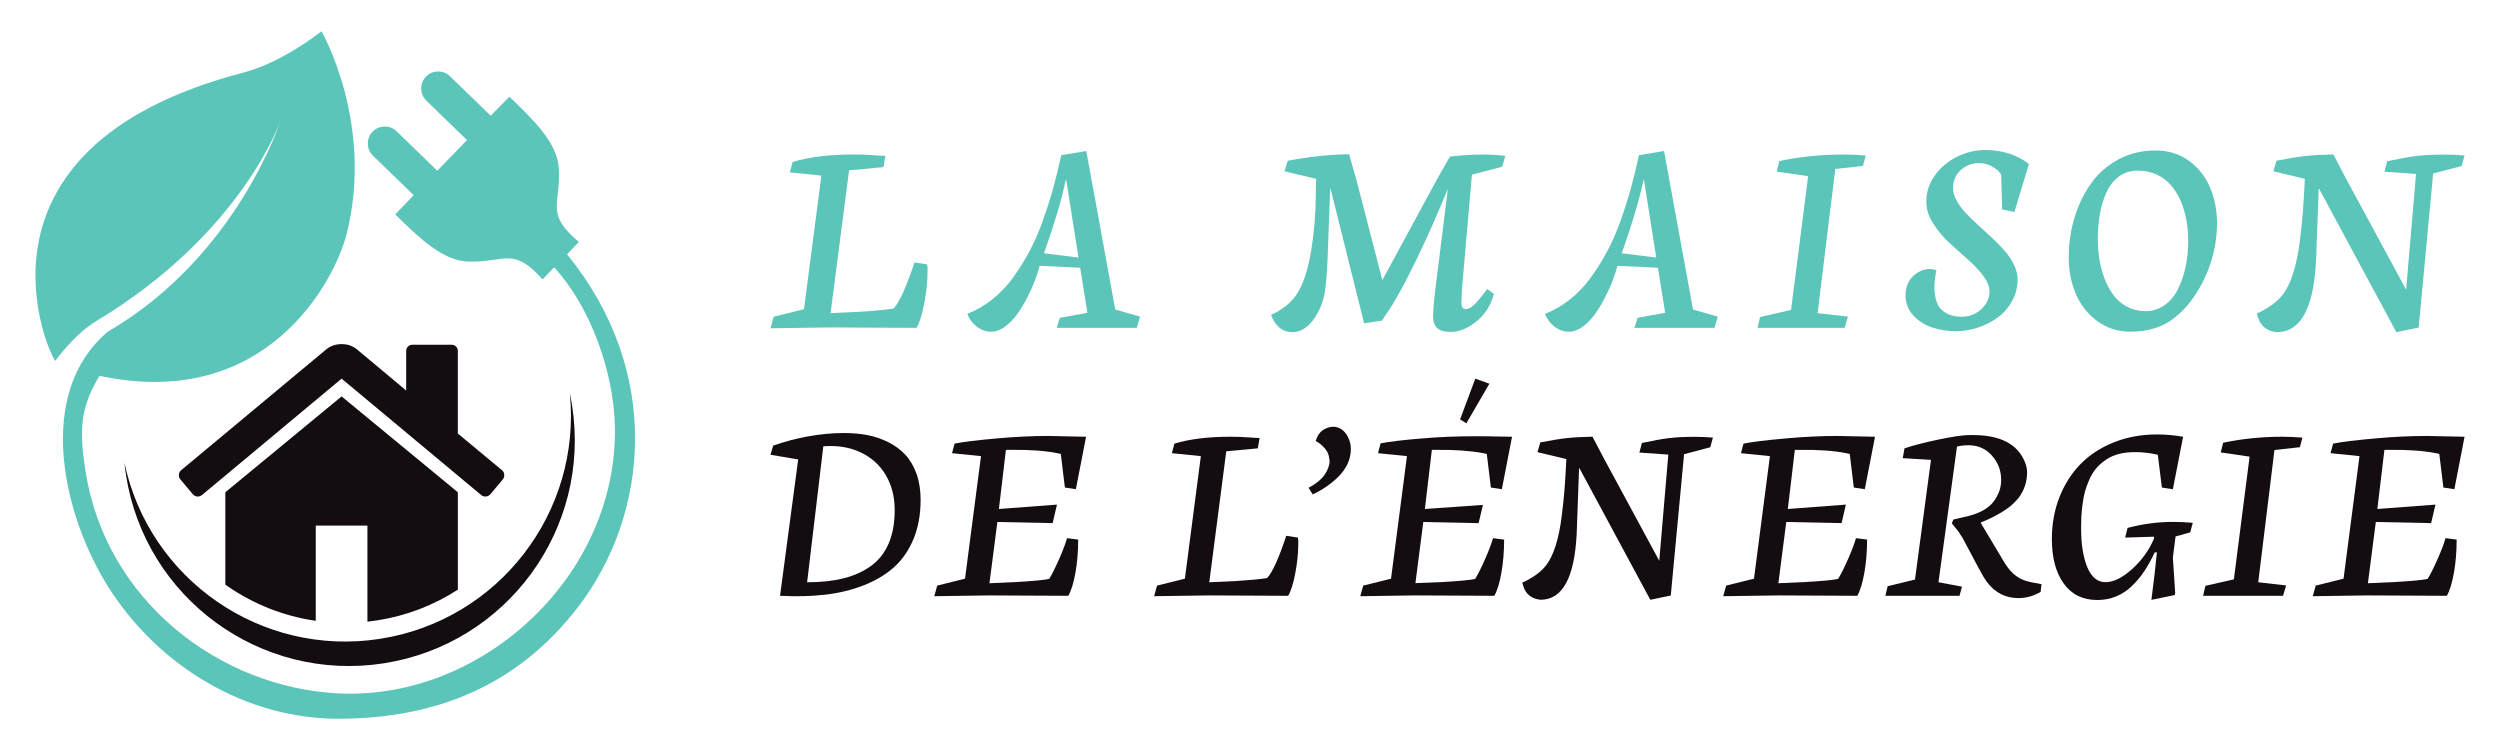 <?xml version="1.0" encoding="utf-8"?>
<!-- Generator: Adobe Illustrator 16.0.0, SVG Export Plug-In . SVG Version: 6.00 Build 0)  -->
<!DOCTYPE svg PUBLIC "-//W3C//DTD SVG 1.1//EN" "http://www.w3.org/Graphics/SVG/1.1/DTD/svg11.dtd">
<svg version="1.1" id="Calque_1" xmlns="http://www.w3.org/2000/svg" xmlns:xlink="http://www.w3.org/1999/xlink" x="0px" y="0px"
	 width="200px" height="60px" viewBox="0 0 200 60" enable-background="new 0 0 200 60" xml:space="preserve">
<g>
	<g>
		<g>
			<g>
				<path fill="#5CC5BA" d="M73.325,26.228c-4.096-0.021-6.39-0.033-6.879-0.033l-4.808,0.067l0.255-0.923l2.427-0.604l1.392-10.687
					l-2.526-0.255l0.222-0.835c1.313-0.399,2.938-0.601,4.875-0.601c0.52,0,1.036,0.019,1.548,0.055
					c0.512,0.039,0.846,0.057,1.001,0.057l-0.155,0.9l-2.75,0.259l-1.48,11.42l2.415-0.111c1.166-0.075,2.041-0.159,2.627-0.256
					c0.459-0.491,1.018-1.72,1.669-3.685l1.024,0.157c0,0.109,0.007,0.19,0.021,0.242v0.291c0,0.785-0.085,1.634-0.254,2.548
					C73.778,25.147,73.57,25.812,73.325,26.228z"/>
				<path fill="#5CC5BA" d="M86.904,12.08l2.316,12.678l1.98,0.569l-0.256,0.9h-6.411l0.256-0.802l2.204-0.401l-0.579-3.604
					l-3.239-0.156c-0.083,0.326-0.202,0.703-0.362,1.129c-0.16,0.427-0.366,0.889-0.617,1.381c-0.253,0.493-0.524,0.943-0.814,1.348
					c-0.289,0.401-0.617,0.742-0.985,1.013c-0.366,0.27-0.729,0.403-1.083,0.403c-0.439,0-0.836-0.141-1.192-0.42
					c-0.355-0.283-0.601-0.621-0.735-1.015c0.705-0.272,1.367-0.656,1.987-1.146c0.619-0.491,1.17-1.066,1.654-1.73
					c0.482-0.665,0.922-1.365,1.318-2.104c0.397-0.737,0.755-1.556,1.074-2.448c0.319-0.894,0.594-1.755,0.823-2.583
					c0.23-0.828,0.449-1.721,0.657-2.678L86.904,12.08z M86.28,20.607l-0.979-6.201h-0.045c-0.304,1.491-0.882,3.443-1.736,5.854
					L86.28,20.607z"/>
				<path fill="#5CC5BA" d="M116.909,24.156c0,0.388,0.119,0.579,0.356,0.579c0.008,0,0.09-0.021,0.245-0.065
					c0.139-0.037,0.325-0.18,0.557-0.423c0.231-0.245,0.533-0.621,0.912-1.124l0.534,0.39c-0.289,1.104-0.926,1.963-1.915,2.57
					c-0.503,0.305-1.011,0.459-1.524,0.469c-0.52,0.006-0.89-0.101-1.113-0.324c-0.214-0.215-0.322-0.546-0.322-0.989
					c0-0.075,0.008-0.127,0.021-0.156v-0.124c0.025-0.578,0.108-1.427,0.258-2.547l0.912-7.303c-0.845,2.063-1.68,3.944-2.506,5.644
					c-0.778,1.609-1.47,2.894-2.068,3.854c-0.015,0.012-0.053,0.068-0.116,0.164c-0.063,0.097-0.109,0.164-0.139,0.201l-0.445,0.679
					l-1.427,0.212l-2.681-10.753h-0.033l-0.212,5.709c-0.062,1.292-0.145,2.219-0.258,2.784c-0.126,0.615-0.365,1.201-0.722,1.759
					c-0.521,0.793-1.121,1.197-1.806,1.214c-0.303,0-0.582-0.07-0.835-0.211c-0.245-0.143-0.447-0.339-0.612-0.591
					c-0.134-0.21-0.225-0.405-0.278-0.591c0.847-0.379,1.507-0.895,1.981-1.546c0.869-1.234,1.393-3.574,1.57-7.026
					c0.016-0.489,0.028-1.257,0.044-2.304l-2.526-0.601l0.257-0.846c1.728-0.326,3.365-0.501,4.91-0.523l0.61,2.146l2.05,7.929
					l4.373-8.071l1.033-1.815c0.075-0.013,0.408-0.048,0.993-0.1c0.525-0.045,1.067-0.066,1.627-0.066
					c0.585,0,1.19,0.036,1.812,0.111l-0.254,0.868l-2.417,0.633l-0.79,9.062c-0.024,0.387-0.034,0.609-0.034,0.669v0.224
					C116.917,23.97,116.909,24.046,116.909,24.156z"/>
				<path fill="#5CC5BA" d="M133.124,12.08l2.317,12.678l1.98,0.569l-0.258,0.9h-6.408l0.252-0.802l2.205-0.401l-0.578-3.604
					l-3.238-0.156c-0.085,0.326-0.201,0.703-0.363,1.129c-0.158,0.427-0.366,0.889-0.619,1.381c-0.25,0.493-0.521,0.943-0.811,1.348
					c-0.288,0.401-0.618,0.742-0.984,1.013c-0.368,0.27-0.731,0.403-1.085,0.403c-0.438,0-0.838-0.141-1.191-0.42
					c-0.358-0.283-0.604-0.621-0.736-1.015c0.706-0.272,1.368-0.656,1.986-1.146c0.62-0.491,1.171-1.066,1.655-1.73
					c0.48-0.665,0.921-1.365,1.318-2.104c0.396-0.737,0.755-1.556,1.072-2.448c0.321-0.894,0.595-1.755,0.827-2.583
					c0.228-0.828,0.446-1.721,0.652-2.678L133.124,12.08z M132.501,20.607l-0.979-6.201h-0.044
					c-0.305,1.491-0.883,3.443-1.736,5.854L132.501,20.607z"/>
				<path fill="#5CC5BA" d="M147.572,26.228h-6.969l0.199-0.867l2.482-0.567l1.368-10.701l-2.516-0.365l0.212-0.845
					c1.662-0.349,3.384-0.523,5.167-0.523c0.518,0,1.103,0.024,1.747,0.079l-0.225,0.834l-2.214,0.243l-1.413,11.534l2.427,0.278
					L147.572,26.228z"/>
				<path fill="#5CC5BA" d="M154.913,21.609c-0.075,0.349-0.121,0.679-0.147,0.993c-0.028,0.317-0.016,0.646,0.034,0.993
					c0.046,0.343,0.144,0.64,0.288,0.885s0.372,0.448,0.684,0.612c0.312,0.163,0.696,0.246,1.16,0.246
					c0.605,0,1.13-0.201,1.567-0.604c0.438-0.399,0.658-0.874,0.658-1.424c0-0.4-0.176-0.826-0.522-1.28
					c-0.352-0.451-0.771-0.894-1.266-1.325c-0.494-0.429-0.986-0.875-1.481-1.335c-0.492-0.459-0.913-0.972-1.263-1.536
					c-0.35-0.563-0.522-1.127-0.522-1.693c0-0.764,0.229-1.467,0.689-2.108c0.459-0.643,1.054-1.141,1.775-1.498
					c0.726-0.355,1.475-0.534,2.254-0.534c1.352,0,2.518,0.372,3.494,1.114l-1.166,3.851l-0.979-0.211l-0.077-2.784
					c-0.15-0.244-0.388-0.46-0.715-0.646c-0.327-0.184-0.678-0.277-1.057-0.277c-0.572,0-1.062,0.191-1.47,0.567
					c-0.407,0.38-0.61,0.854-0.61,1.428c0,0.316,0.093,0.651,0.284,0.999c0.187,0.349,0.435,0.684,0.738,1.002
					c0.305,0.319,0.64,0.646,1.007,0.98c0.367,0.333,0.734,0.675,1.103,1.019c0.368,0.343,0.703,0.689,1.009,1.033
					c0.303,0.347,0.551,0.718,0.739,1.114s0.284,0.786,0.284,1.163c0,0.617-0.143,1.188-0.429,1.717
					c-0.286,0.524-0.665,0.963-1.135,1.311c-0.471,0.351-1,0.623-1.588,0.82c-0.588,0.195-1.184,0.295-1.792,0.295
					c-0.66,0-1.288-0.1-1.879-0.295c-0.596-0.197-1.102-0.52-1.517-0.963c-0.414-0.445-0.623-0.978-0.623-1.593
					c0-0.75,0.265-1.324,0.796-1.72C153.771,21.529,154.33,21.422,154.913,21.609z"/>
				<path fill="#5CC5BA" d="M177.366,17.946c-0.025,1.64-0.415,3.195-1.17,4.664c-0.313,0.593-0.643,1.114-0.993,1.564
					c-0.348,0.448-0.752,0.858-1.211,1.23c-0.459,0.37-0.99,0.652-1.586,0.844c-0.598,0.194-1.251,0.288-1.964,0.288
					c-0.996,0-1.875-0.275-2.641-0.834c-0.762-0.556-1.339-1.278-1.725-2.167c-0.385-0.894-0.578-1.869-0.578-2.929
					c0-1.13,0.157-2.204,0.472-3.229c0.315-1.024,0.763-1.934,1.336-2.732c0.574-0.797,1.308-1.433,2.193-1.904
					c0.887-0.47,1.866-0.706,2.935-0.706c1.023,0,1.915,0.274,2.676,0.824s1.325,1.265,1.697,2.146
					C177.181,15.891,177.366,16.871,177.366,17.946z M167.824,19.115c0,0.563,0.044,1.112,0.129,1.647
					c0.085,0.536,0.228,1.053,0.423,1.556c0.196,0.507,0.438,0.949,0.73,1.327c0.288,0.38,0.649,0.682,1.085,0.905
					c0.433,0.229,0.918,0.342,1.451,0.342c0.572,0,1.081-0.162,1.531-0.486c0.449-0.32,0.805-0.753,1.072-1.295
					c0.269-0.543,0.473-1.139,0.609-1.792c0.137-0.651,0.203-1.336,0.203-2.048c0-0.572-0.046-1.125-0.145-1.659
					c-0.095-0.535-0.247-1.043-0.453-1.524c-0.209-0.484-0.467-0.904-0.775-1.263c-0.308-0.36-0.689-0.646-1.147-0.858
					c-0.454-0.212-0.957-0.317-1.506-0.317c-0.581,0-1.083,0.156-1.509,0.467c-0.428,0.313-0.761,0.734-1.003,1.269
					c-0.242,0.535-0.418,1.113-0.528,1.737C167.881,17.746,167.824,18.41,167.824,19.115z"/>
				<path fill="#5CC5BA" d="M191.71,26.574l-6.179-11.466h-0.033l-0.212,5.709c-0.182,3.839-1.233,5.757-3.149,5.757
					c-0.65-0.068-1.116-0.365-1.389-0.893c-0.076-0.17-0.143-0.37-0.202-0.6c0.959-0.438,1.659-0.955,2.104-1.546
					c0.319-0.425,0.591-0.994,0.814-1.704c0.222-0.713,0.392-1.538,0.513-2.472c0.116-0.936,0.204-1.767,0.258-2.493
					c0.058-0.73,0.106-1.582,0.152-2.562l-2.516-0.601l0.245-0.846c0.925-0.186,1.695-0.312,2.31-0.378
					c0.611-0.068,1.358-0.108,2.243-0.123l0.979,1.87l4.842,8.948l0.792-9.259l-2.527-0.179l0.222-0.837
					c0.957-0.206,1.743-0.347,2.359-0.421s1.363-0.112,2.238-0.112c0.528,0,1.057,0.021,1.59,0.068l-0.231,0.846l-2.282,0.6
					l-1.157,12.324L191.71,26.574z"/>
			</g>
		</g>
		<g>
			<g>
				<path fill="#130C10" d="M62.403,47.664l1.451-10.908l-2.216-0.377l0.214-0.725c0.871-0.313,1.799-0.562,2.783-0.742
					c0.984-0.181,1.946-0.27,2.886-0.27c0.667,0,1.293,0.055,1.879,0.167s1.142,0.303,1.669,0.568
					c0.528,0.267,0.979,0.599,1.354,1.001c0.375,0.401,0.672,0.91,0.895,1.521c0.22,0.613,0.331,1.309,0.331,2.084
					c0,1.171-0.189,2.215-0.566,3.129c-0.378,0.916-0.901,1.672-1.569,2.27c-0.667,0.595-1.478,1.078-2.43,1.448
					c-0.953,0.371-1.981,0.62-3.084,0.746C64.896,47.703,63.697,47.731,62.403,47.664z M64.569,46.581
					c1.117,0,2.097-0.107,2.942-0.322c0.844-0.214,1.574-0.548,2.19-0.999c0.616-0.454,1.084-1.054,1.399-1.798
					c0.318-0.747,0.476-1.633,0.476-2.662c0-1.061-0.24-1.995-0.72-2.803c-0.48-0.808-1.156-1.411-2.028-1.818
					c-0.871-0.403-1.859-0.563-2.962-0.475L64.569,46.581z"/>
				<path fill="#130C10" d="M85.465,47.664c-3.758-0.02-5.863-0.031-6.312-0.031l-4.411,0.063l0.234-0.848l2.226-0.553l1.278-9.805
					l-2.318-0.235l0.204-0.765c0.66-0.137,1.793-0.276,3.401-0.418c1.443-0.13,2.806-0.196,4.085-0.196l3.034,0.063l-0.817,4.197
					l-0.878-0.133l-0.327-2.687l-0.286-0.063c-0.987-0.195-2.244-0.285-3.769-0.263h-0.336l-0.562,4.729l4.646-0.35l-0.347,1.481
					l-4.421-0.091l-0.634,4.901l2.216-0.102c1.314-0.075,2.168-0.157,2.564-0.245c0.216-0.348,0.489-0.894,0.815-1.634
					c0.287-0.654,0.491-1.196,0.614-1.625l0.889,0.113v0.06c0,0.899-0.072,1.758-0.215,2.575
					C85.887,46.645,85.697,47.262,85.465,47.664z"/>
				<path fill="#130C10" d="M103.054,47.664c-3.759-0.02-5.864-0.031-6.314-0.031l-4.41,0.063l0.235-0.848l2.226-0.553l1.277-9.805
					l-2.318-0.235l0.205-0.765c1.206-0.367,2.695-0.551,4.473-0.551c0.479,0,0.948,0.015,1.42,0.049
					c0.469,0.034,0.777,0.053,0.92,0.053l-0.143,0.826l-2.524,0.236l-1.359,10.478l2.216-0.103c1.071-0.068,1.873-0.146,2.412-0.233
					c0.421-0.449,0.934-1.577,1.532-3.382l0.941,0.145c0,0.101,0.005,0.177,0.019,0.223v0.268c0,0.722-0.078,1.499-0.235,2.34
					C103.468,46.674,103.278,47.283,103.054,47.664z"/>
				<path fill="#130C10" d="M106.637,34.142h0.133c0.537,0.075,0.921,0.414,1.155,1.022c0.093,0.23,0.142,0.471,0.142,0.715
					c0.008,1.02-0.495,1.925-1.511,2.717c-0.444,0.36-0.954,0.681-1.534,0.959l-0.335-0.53c0.59-0.314,1.021-0.664,1.286-1.053
					c0.266-0.388,0.397-0.759,0.397-1.112c0-0.016-0.021-0.133-0.06-0.358c-0.041-0.231-0.164-0.461-0.369-0.685
					c-0.197-0.218-0.425-0.398-0.683-0.541c0.108-0.38,0.291-0.664,0.55-0.847C106.081,34.238,106.357,34.142,106.637,34.142z"/>
				<path fill="#130C10" d="M119.544,47.664c-3.759-0.02-5.862-0.031-6.309-0.031l-4.414,0.063l0.236-0.848l2.226-0.553l1.274-9.805
					l-2.315-0.235l0.204-0.785c0.667-0.137,1.776-0.269,3.329-0.397c1.395-0.118,2.78-0.173,4.157-0.173h0.746l2.286,0.04
					l-0.816,4.197l-0.877-0.133l-0.328-2.687l-0.285-0.063c-1.048-0.195-2.308-0.285-3.77-0.263h-0.338l-0.56,4.729l4.646-0.328
					l-0.348,1.46l-4.424-0.091l-0.63,4.89l2.213-0.09c1.315-0.075,2.168-0.157,2.565-0.245c0.217-0.348,0.492-0.894,0.817-1.634
					c0.286-0.654,0.49-1.196,0.612-1.625l0.888,0.113v0.06c0,0.899-0.072,1.758-0.214,2.575
					C119.968,46.645,119.776,47.262,119.544,47.664z M119.148,30.699l-1.839,3.166l-0.501-0.315l1.216-3.259L119.148,30.699z"/>
				<path fill="#130C10" d="M132.025,47.982l-5.668-10.521h-0.031l-0.192,5.239c-0.172,3.521-1.134,5.281-2.89,5.281
					c-0.601-0.063-1.026-0.334-1.277-0.82c-0.068-0.155-0.131-0.338-0.184-0.551c0.879-0.399,1.521-0.874,1.931-1.418
					c0.292-0.388,0.541-0.909,0.745-1.563c0.204-0.653,0.36-1.409,0.469-2.268c0.108-0.856,0.191-1.619,0.24-2.288
					c0.052-0.666,0.098-1.451,0.139-2.348l-2.31-0.552l0.225-0.778c0.854-0.168,1.559-0.284,2.12-0.345
					c0.563-0.063,1.249-0.102,2.057-0.112l0.901,1.715l4.441,8.212l0.724-8.497l-2.316-0.162l0.205-0.769
					c0.879-0.189,1.601-0.319,2.163-0.387c0.564-0.068,1.25-0.104,2.056-0.104c0.483,0,0.969,0.021,1.46,0.063l-0.214,0.773
					l-2.093,0.553l-1.064,11.307L132.025,47.982z"/>
				<path fill="#130C10" d="M148.583,47.664c-3.759-0.02-5.865-0.031-6.312-0.031l-4.414,0.063l0.235-0.848l2.227-0.553l1.274-9.805
					l-2.317-0.235l0.205-0.765c0.661-0.137,1.795-0.276,3.403-0.418c1.441-0.13,2.804-0.196,4.082-0.196l3.035,0.063l-0.818,4.197
					l-0.879-0.133l-0.324-2.687l-0.286-0.063c-0.988-0.195-2.243-0.285-3.77-0.263h-0.337l-0.562,4.729l4.646-0.35l-0.346,1.481
					l-4.424-0.091l-0.632,4.901l2.215-0.102c1.316-0.075,2.168-0.157,2.563-0.245c0.219-0.348,0.491-0.894,0.819-1.634
					c0.286-0.654,0.49-1.196,0.61-1.625l0.89,0.113v0.06c0,0.899-0.072,1.758-0.216,2.575
					C149.003,46.645,148.813,47.262,148.583,47.664z"/>
				<path fill="#130C10" d="M155.078,46.581l1.879,0.349l-0.195,0.734h-5.932l0.182-0.766l2.187-0.533l1.278-9.577l-2.258-0.134
					l0.142-0.787c0.682-0.23,1.586-0.466,2.718-0.703c1.137-0.24,1.963-0.359,2.482-0.359c0.545,0,0.843,0.007,0.898,0.022
					c1.831,0.127,3.008,0.84,3.531,2.134c0.126,0.305,0.181,0.582,0.175,0.826c0,0.771-0.229,1.458-0.693,2.064
					c-0.348,0.43-0.797,0.807-1.349,1.133c-0.593,0.348-1.146,0.619-1.664,0.817v0.03l1.502,2.513
					c0.32,0.565,0.582,0.969,0.786,1.216c0.204,0.245,0.441,0.456,0.715,0.633c0.25,0.165,0.601,0.293,1.051,0.388l0.808,0.154
					l-0.07,0.613c-0.559,0.333-1.146,0.499-1.76,0.499c-1.05,0-1.891-0.429-2.532-1.286c-0.162-0.218-0.39-0.593-0.673-1.123
					l-1.278-2.402c-0.039-0.067-0.086-0.14-0.137-0.213c-0.05-0.076-0.089-0.133-0.113-0.174c-0.023-0.042-0.042-0.071-0.056-0.091
					l-0.378-0.471l-0.173-0.214l0.113-0.308l0.794-0.185c1.173-0.237,1.985-0.657,2.442-1.266c0.183-0.245,0.334-0.523,0.45-0.837
					c0.093-0.266,0.143-0.562,0.143-0.89c0-0.74-0.245-1.389-0.737-1.939c-0.487-0.553-1.111-0.827-1.867-0.827
					c-0.375,0-0.686,0.036-0.931,0.112L155.078,46.581z"/>
				<path fill="#130C10" d="M172.112,47.989l0.245-1.969l0.196-1.829h-0.176c-0.258,0.552-0.531,1.044-0.812,1.471
					c-0.281,0.429-0.612,0.828-0.985,1.195c-0.375,0.367-0.798,0.651-1.271,0.848c-0.475,0.198-0.982,0.296-1.526,0.296
					c-1.158,0-2.055-0.441-2.688-1.32c-0.632-0.883-0.946-2.066-0.946-3.551c0-1.198,0.198-2.312,0.601-3.34
					c0.401-1.027,0.964-1.914,1.684-2.656c0.722-0.741,1.611-1.322,2.668-1.746c1.055-0.422,2.213-0.633,3.471-0.633
					c0.67,0,1.36,0.061,2.075,0.185l-0.818,4.197l-0.879-0.133l-0.326-2.625c-0.627-0.139-1.207-0.206-1.735-0.209
					c-0.531-0.004-0.993,0.045-1.38,0.147c-0.39,0.101-0.737,0.261-1.052,0.473c-0.312,0.217-0.572,0.447-0.776,0.696
					c-0.204,0.247-0.384,0.543-0.536,0.884c-0.151,0.34-0.271,0.663-0.353,0.971c-0.08,0.306-0.146,0.648-0.193,1.025
					c-0.05,0.379-0.078,0.703-0.093,0.975c-0.014,0.274-0.021,0.57-0.021,0.891c0,1.293,0.167,2.34,0.495,3.141
					c0.333,0.8,0.817,1.201,1.457,1.201c0.646,0,1.358-0.352,2.135-1.053c0.776-0.702,1.358-1.512,1.745-2.432v-0.153l-2.307,0.072
					l0.195-0.776c1.226-0.32,2.431-0.48,3.615-0.48c0.523,0,1.058,0.023,1.601,0.072l-0.203,0.766l-1.174,0.327l-0.215,1.694
					l0.185,2.819l-0.031,0.173L172.112,47.989z"/>
				<path fill="#130C10" d="M182.643,47.664h-6.394l0.185-0.797l2.276-0.52l1.258-9.815l-2.31-0.338l0.193-0.776
					c1.525-0.32,3.107-0.479,4.741-0.479c0.476,0,1.01,0.022,1.601,0.072l-0.203,0.765L181.956,36l-1.297,10.581l2.23,0.255
					L182.643,47.664z"/>
				<path fill="#130C10" d="M195.746,47.664c-3.759-0.02-5.862-0.031-6.313-0.031l-4.409,0.063l0.232-0.848l2.228-0.553l1.276-9.805
					l-2.316-0.235l0.205-0.765c0.657-0.137,1.792-0.276,3.398-0.418c1.443-0.13,2.807-0.196,4.086-0.196l3.031,0.063l-0.813,4.197
					l-0.88-0.133l-0.327-2.687l-0.286-0.063c-0.987-0.195-2.243-0.285-3.769-0.263h-0.336l-0.564,4.729l4.648-0.35l-0.348,1.481
					l-4.423-0.091l-0.634,4.901l2.217-0.102c1.315-0.075,2.169-0.157,2.562-0.245c0.221-0.348,0.492-0.894,0.819-1.634
					c0.286-0.654,0.491-1.196,0.613-1.625l0.888,0.113v0.06c0,0.899-0.07,1.758-0.212,2.575
					C196.17,46.645,195.976,47.262,195.746,47.664z"/>
			</g>
		</g>
	</g>
	<g>
		<path fill-rule="evenodd" clip-rule="evenodd" fill="#130C10" d="M27.328,31.713l-9.285,7.654c0,0.01-0.003,0.025-0.009,0.047
			s-0.007,0.037-0.007,0.049v7.305c0.064,0.047,0.13,0.092,0.195,0.139c2.076,1.43,4.479,2.391,7.038,2.758v-7.617h4.134v7.686
			c0.258-0.027,0.516-0.061,0.775-0.102c2.379-0.371,4.561-1.23,6.459-2.463v-7.705c0-0.043-0.006-0.076-0.016-0.096L27.328,31.713
			L27.328,31.713z"/>
		<path fill-rule="evenodd" clip-rule="evenodd" fill="#130C10" d="M40.163,37.621l-3.536-2.938v-6.588
			c0-0.15-0.048-0.274-0.145-0.372c-0.097-0.097-0.22-0.145-0.372-0.145h-3.099c-0.151,0-0.275,0.048-0.372,0.145
			c-0.097,0.098-0.145,0.222-0.145,0.372v3.148l-3.94-3.294c-0.344-0.28-0.753-0.42-1.227-0.42c-0.474,0-0.883,0.14-1.227,0.42
			l-11.61,9.671c-0.107,0.088-0.167,0.203-0.177,0.348c-0.012,0.146,0.025,0.273,0.113,0.381l1.001,1.193
			c0.086,0.098,0.199,0.158,0.338,0.18c0.129,0.01,0.259-0.027,0.388-0.115l11.174-9.316L38.5,39.607
			c0.086,0.076,0.2,0.113,0.339,0.113h0.048c0.14-0.021,0.252-0.08,0.339-0.178l1.001-1.193c0.086-0.109,0.124-0.234,0.111-0.381
			C40.33,37.824,40.271,37.709,40.163,37.621L40.163,37.621z"/>
		<path fill-rule="evenodd" clip-rule="evenodd" fill="#130C10" d="M45.586,31.467c0.956,9.479-5.663,18.156-15.188,19.641
			c-9.526,1.482-18.471-4.77-20.443-14.09c0.032,0.328,0.074,0.654,0.126,0.984c1.535,9.854,10.768,16.598,20.623,15.063
			c9.854-1.535,16.598-10.768,15.063-20.623C45.714,32.113,45.654,31.787,45.586,31.467L45.586,31.467z"/>
		<path fill-rule="evenodd" clip-rule="evenodd" fill="#5CC5BA" d="M37.449,20.928c-2.059-0.066-3.963-1.952-5.832-3.774
			c0.53-0.556,1.018-1.064,1.476-1.541l-3.256-3.157c-0.537-0.521-0.55-1.386-0.03-1.922c0.521-0.537,1.386-0.55,1.922-0.03
			l3.253,3.154c0.403-0.414,0.795-0.817,1.191-1.224c0.395-0.408,0.786-0.813,1.186-1.229l-3.252-3.153
			c-0.536-0.521-0.55-1.386-0.03-1.922c0.521-0.537,1.386-0.55,1.922-0.03l3.257,3.157c0.463-0.474,0.956-0.977,1.496-1.523
			c1.878,1.813,3.822,3.657,3.953,5.713c0.186,2.935-1.146,3.598,1.604,5.911l-0.946,0.984c7.663,9.391,6.563,20.844,0.855,28.254
			c-4.803,6.234-11.293,8.887-19.124,8.904c-7.325,0.016-14.415-4.111-18.495-10.645c-3.547-5.684-5.844-15.398,0.044-20.334
			C18.976,20.513,22.447,9.641,22.447,9.641s-3.068,9.018-14.708,16.022c-1.835,1.104-3.311,3.201-3.311,3.201
			C4.121,28.783-3.964,11.916,19.468,5.81c3.165-0.824,6.25-3.31,6.25-3.31s4.226,7.302,2.026,16.168
			c-0.931,3.755-6.38,14.266-19.783,11.398c-1.619,2.639-1.603,4.564-1.114,7.66c1.632,10.348,10.728,17.268,20.199,17.744
			c11.568,0.582,22.342-9.434,22.146-21.268c-0.075-4.567-2.046-9.782-4.86-12.81l-0.927,0.955
			C41.01,19.672,40.388,21.023,37.449,20.928L37.449,20.928z"/>
	</g>
</g>
</svg>
